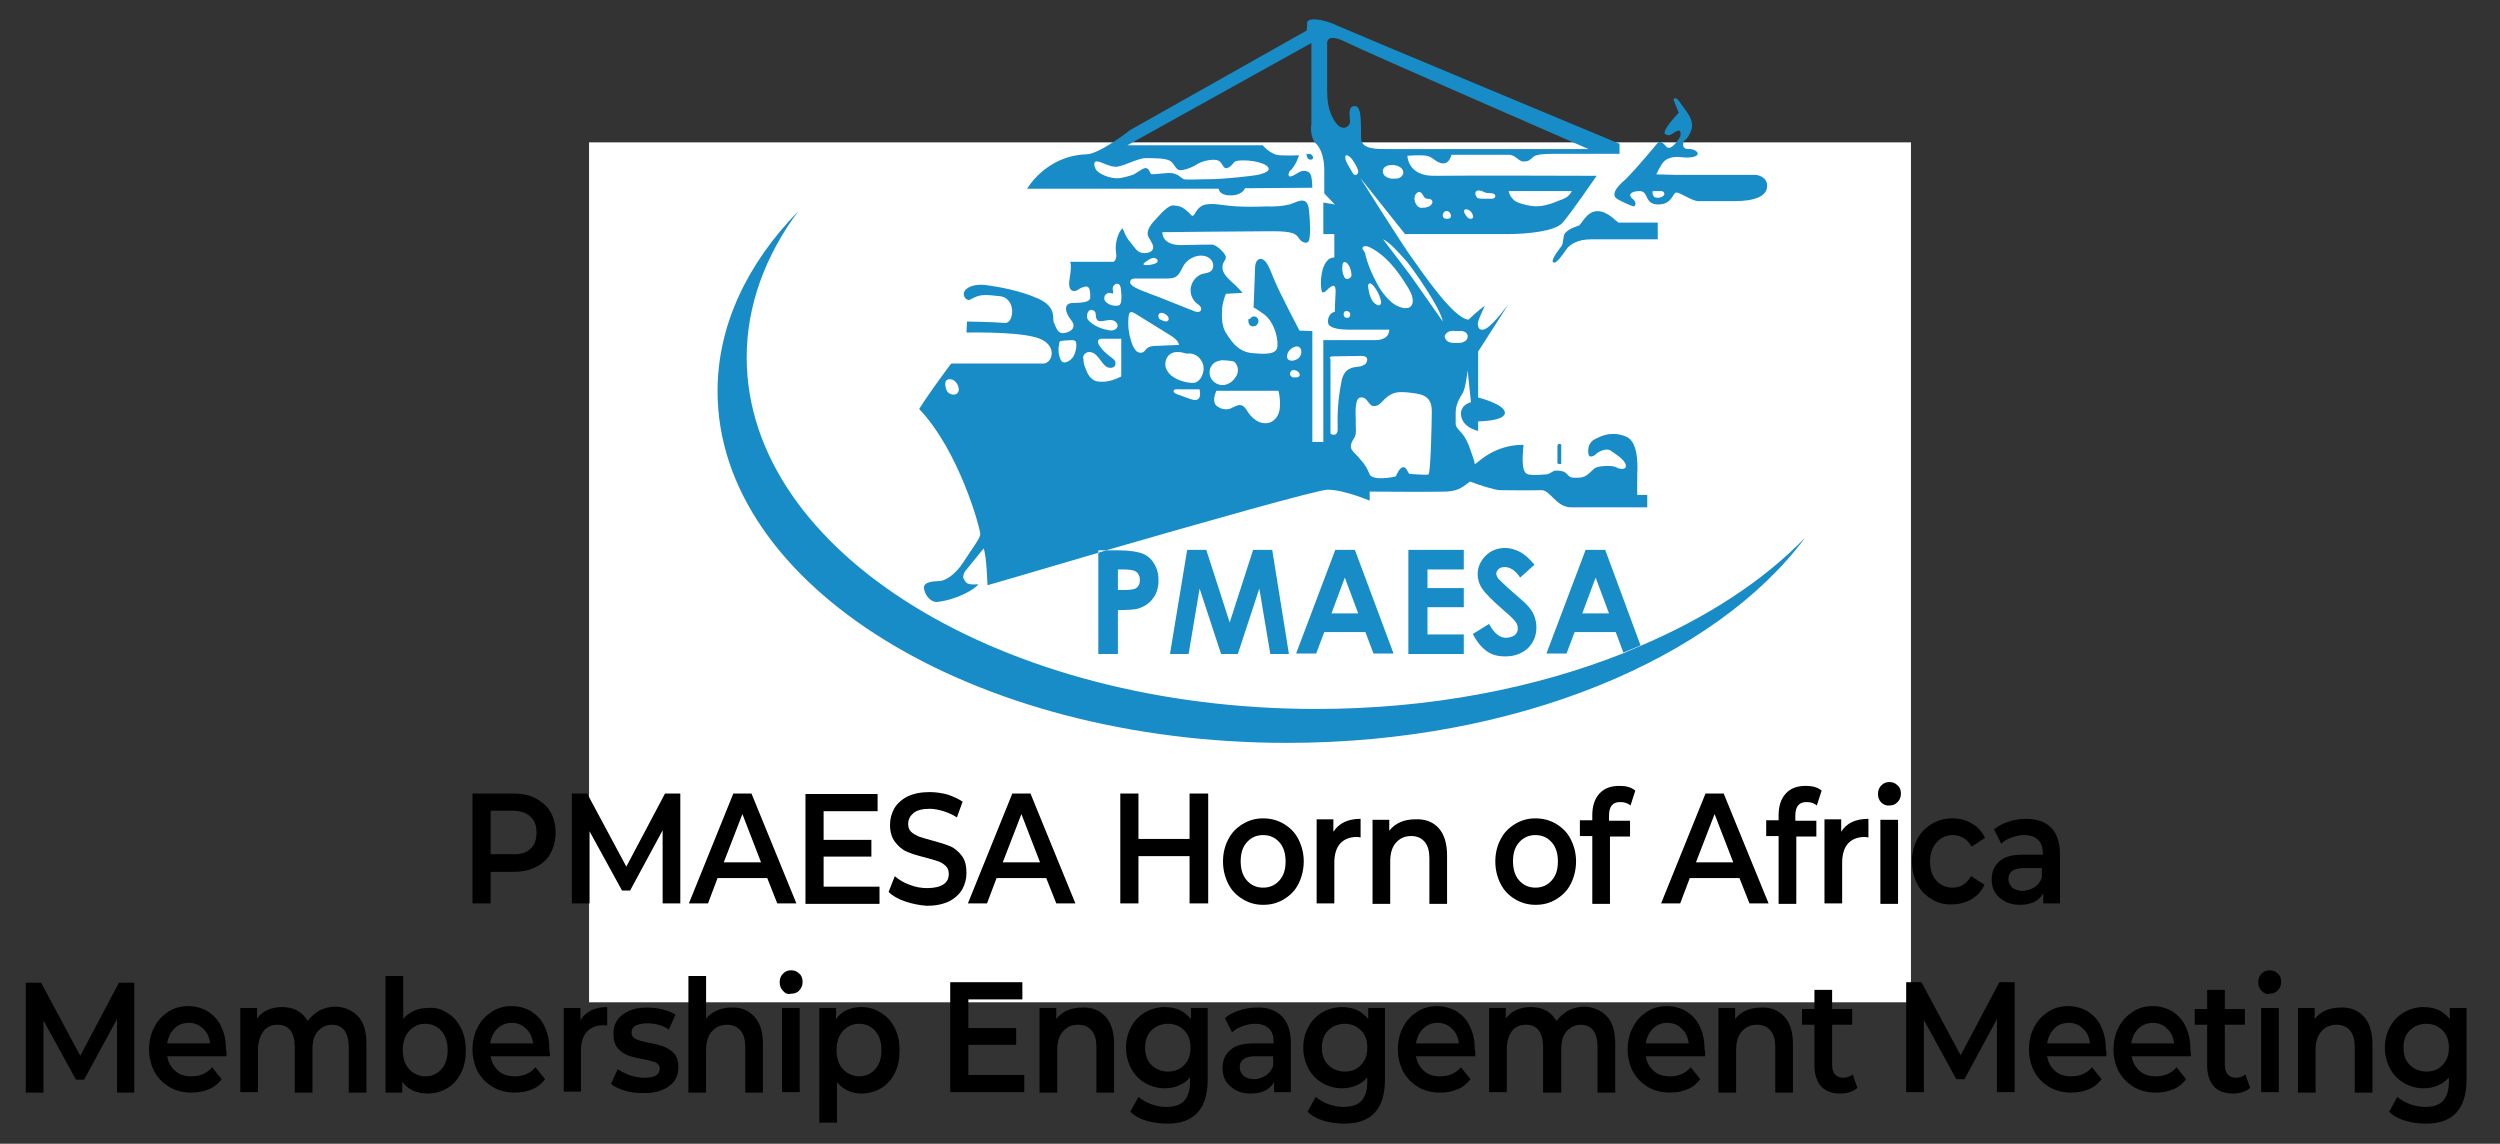 <?xml version="1.0" encoding="utf-8"?>
<!-- Generator: Adobe Illustrator 26.0.0, SVG Export Plug-In . SVG Version: 6.00 Build 0)  -->
<svg version="1.1" id="Layer_1" xmlns="http://www.w3.org/2000/svg" xmlns:xlink="http://www.w3.org/1999/xlink" x="0px" y="0px"
	 viewBox="0 0 523.3 239.4" style="enable-background:new 0 0 523.3 239.4;" xml:space="preserve">
<rect x="0" y="0" width="523.3" height="239.4" fill="#333333" stroke="none"/>
<style type="text/css">
	.st0{fill:#FFFFFF;}
	.st1{fill:#188CC7;}
</style>
<rect x="123.3" y="29.8" class="st0" width="276.7" height="180"/>
<g>
	<g>
		<g>
			<path d="M112.1,167.1c1.3,0.7,2.4,1.6,3.1,2.8c0.7,1.2,1.1,2.7,1.1,4.4c0,1.7-0.4,3.1-1.1,4.4c-0.7,1.2-1.7,2.2-3.1,2.8
				c-1.3,0.7-2.9,1-4.7,1h-4.7v6.6h-3.8v-23h8.5C109.2,166.1,110.8,166.4,112.1,167.1z M111,177.7c0.9-0.8,1.3-1.9,1.3-3.4
				c0-1.5-0.4-2.6-1.3-3.4c-0.9-0.8-2.1-1.2-3.8-1.2h-4.5v9.1h4.5C108.9,178.9,110.2,178.5,111,177.7z"/>
			<path d="M138.7,189.1l0-15.3l-6.8,12.6h-1.7l-6.8-12.4v15.1h-3.7v-23h3.2l8.2,15.3l8.1-15.3h3.2l0,23H138.7z"/>
			<path d="M160.6,183.8h-10.4l-2,5.3h-4l9.3-23h3.8l9.4,23h-4L160.6,183.8z M159.3,180.5l-3.9-10.1l-3.9,10.1H159.3z"/>
			<path d="M184.1,185.6v3.6h-15.5v-23h15.1v3.6h-11.3v6h10v3.5h-10v6.3H184.1z"/>
			<path d="M189.5,188.7c-1.5-0.5-2.7-1.2-3.5-2l1.3-3.3c0.8,0.7,1.9,1.4,3.1,1.8c1.2,0.5,2.5,0.7,3.7,0.7c1.5,0,2.7-0.3,3.4-0.8
				c0.8-0.5,1.1-1.3,1.1-2.2c0-0.7-0.2-1.2-0.6-1.6c-0.4-0.4-1-0.8-1.6-1s-1.5-0.5-2.7-0.8c-1.6-0.4-2.9-0.8-3.8-1.2
				c-1-0.4-1.8-1.1-2.5-2c-0.7-0.9-1.1-2.1-1.1-3.6c0-1.3,0.3-2.4,0.9-3.5c0.6-1,1.6-1.9,2.8-2.5c1.3-0.6,2.8-0.9,4.6-0.9
				c1.3,0,2.5,0.2,3.7,0.5c1.2,0.4,2.3,0.9,3.2,1.5l-1.2,3.3c-0.9-0.6-1.9-1-2.8-1.3c-1-0.3-1.9-0.5-2.9-0.5c-1.5,0-2.7,0.3-3.4,0.9
				c-0.7,0.6-1.1,1.3-1.1,2.3c0,0.7,0.2,1.2,0.6,1.6c0.4,0.4,1,0.7,1.6,1c0.7,0.2,1.5,0.5,2.7,0.8c1.5,0.4,2.8,0.8,3.8,1.2
				c1,0.4,1.8,1.1,2.5,2c0.7,0.9,1,2.1,1,3.6c0,1.3-0.3,2.4-0.9,3.5c-0.6,1-1.6,1.9-2.8,2.5c-1.3,0.6-2.8,0.9-4.6,0.9
				C192.5,189.5,191,189.2,189.5,188.7z"/>
			<path d="M219,183.8h-10.4l-2,5.3h-4l9.3-23h3.8l9.4,23h-4L219,183.8z M217.7,180.5l-3.9-10.1l-3.9,10.1H217.7z"/>
			<path d="M252.9,166.1v23H249v-9.9h-10.7v9.9h-3.8v-23h3.8v9.5H249v-9.5H252.9z"/>
			<path d="M260.1,188.2c-1.3-0.8-2.3-1.8-3-3.2c-0.7-1.4-1.1-2.9-1.1-4.7c0-1.7,0.4-3.3,1.1-4.6c0.7-1.4,1.7-2.4,3-3.2
				c1.3-0.8,2.7-1.2,4.3-1.2c1.6,0,3.1,0.4,4.4,1.2c1.3,0.8,2.3,1.8,3,3.2c0.7,1.4,1.1,2.9,1.1,4.6c0,1.7-0.4,3.3-1.1,4.7
				c-0.7,1.4-1.7,2.4-3,3.2c-1.3,0.8-2.7,1.2-4.4,1.2C262.8,189.4,261.4,189,260.1,188.2z M267.8,184.3c0.9-1,1.3-2.3,1.3-4
				c0-1.6-0.4-3-1.3-4c-0.9-1-2-1.5-3.4-1.5c-1.4,0-2.5,0.5-3.4,1.5c-0.9,1-1.3,2.3-1.3,4c0,1.6,0.4,3,1.3,4c0.9,1,2,1.5,3.4,1.5
				C265.8,185.8,266.9,185.3,267.8,184.3z"/>
			<path d="M284.8,171.4v3.9c-0.3-0.1-0.6-0.1-0.9-0.1c-1.4,0-2.6,0.5-3.4,1.4s-1.2,2.3-1.2,4v8.5h-3.7v-17.6h3.5v2.6
				C280.3,172.3,282.1,171.4,284.8,171.4z"/>
			<path d="M301.1,173.3c1.2,1.3,1.8,3.2,1.8,5.8v10.1h-3.7v-9.5c0-1.5-0.3-2.7-1-3.5c-0.7-0.8-1.6-1.2-2.8-1.2
				c-1.4,0-2.4,0.5-3.2,1.4c-0.8,0.9-1.2,2.2-1.2,3.9v8.9h-3.7v-17.6h3.5v2.3c0.6-0.8,1.4-1.4,2.3-1.8c0.9-0.4,2-0.6,3.1-0.6
				C298.3,171.4,299.9,172,301.1,173.3z"/>
			<path d="M317.1,188.2c-1.3-0.8-2.3-1.8-3-3.2c-0.7-1.4-1.1-2.9-1.1-4.7c0-1.7,0.4-3.3,1.1-4.6c0.7-1.4,1.7-2.4,3-3.2
				c1.3-0.8,2.7-1.2,4.3-1.2c1.6,0,3.1,0.4,4.4,1.2c1.3,0.8,2.3,1.8,3,3.2c0.7,1.4,1.1,2.9,1.1,4.6c0,1.7-0.4,3.3-1.1,4.7
				c-0.7,1.4-1.7,2.4-3,3.2c-1.3,0.8-2.7,1.2-4.4,1.2C319.9,189.4,318.4,189,317.1,188.2z M324.8,184.3c0.9-1,1.3-2.3,1.3-4
				c0-1.6-0.4-3-1.3-4c-0.9-1-2-1.5-3.4-1.5c-1.4,0-2.5,0.5-3.4,1.5c-0.9,1-1.3,2.3-1.3,4c0,1.6,0.4,3,1.3,4c0.9,1,2,1.5,3.4,1.5
				C322.8,185.8,323.9,185.3,324.8,184.3z"/>
			<path d="M336.8,170.7v1.1h4.4v3.3h-4.2v14.1h-3.7V175h-2.6v-3.3h2.6v-1.1c0-1.9,0.5-3.4,1.5-4.5s2.4-1.6,4.2-1.6
				c1.4,0,2.5,0.3,3.3,1l-1,3.1c-0.6-0.5-1.3-0.7-2-0.7C337.6,167.8,336.8,168.8,336.8,170.7z"/>
			<path d="M364.1,183.8h-10.4l-2,5.3h-4l9.3-23h3.8l9.4,23h-4L364.1,183.8z M362.8,180.5l-3.9-10.1l-3.9,10.1H362.8z"/>
			<path d="M375.8,170.7v1.1h4.4v3.3H376v14.1h-3.7V175h-2.6v-3.3h2.6v-1.1c0-1.9,0.5-3.4,1.5-4.5c1-1.1,2.4-1.6,4.2-1.6
				c1.4,0,2.5,0.3,3.3,1l-1,3.1c-0.6-0.5-1.3-0.7-2-0.7C376.6,167.8,375.8,168.8,375.8,170.7z"/>
			<path d="M391.1,171.4v3.9c-0.3-0.1-0.6-0.1-0.9-0.1c-1.4,0-2.6,0.5-3.4,1.4s-1.2,2.3-1.2,4v8.5h-3.7v-17.6h3.5v2.6
				C386.5,172.3,388.4,171.4,391.1,171.4z"/>
			<path d="M393.8,168c-0.5-0.5-0.7-1.1-0.7-1.8s0.2-1.3,0.7-1.8c0.5-0.5,1-0.7,1.7-0.7c0.7,0,1.2,0.2,1.7,0.7
				c0.5,0.4,0.7,1,0.7,1.7c0,0.7-0.2,1.3-0.7,1.8s-1,0.7-1.7,0.7C394.8,168.7,394.3,168.4,393.8,168z M393.6,171.6h3.7v17.6h-3.7
				V171.6z"/>
			<path d="M404.3,188.2c-1.3-0.8-2.3-1.8-3-3.2c-0.7-1.4-1.1-2.9-1.1-4.7c0-1.7,0.4-3.3,1.1-4.6c0.7-1.4,1.7-2.4,3-3.2
				c1.3-0.8,2.8-1.2,4.4-1.2c1.6,0,2.9,0.4,4.1,1.1s2.1,1.7,2.7,3l-2.8,1.8c-0.5-0.8-1-1.4-1.7-1.8c-0.7-0.4-1.4-0.6-2.2-0.6
				c-1.4,0-2.5,0.5-3.4,1.5c-0.9,1-1.4,2.3-1.4,4c0,1.7,0.4,3,1.3,4c0.9,1,2,1.5,3.4,1.5c0.8,0,1.6-0.2,2.2-0.6
				c0.7-0.4,1.2-1,1.7-1.8l2.8,1.8c-0.6,1.3-1.5,2.3-2.7,3c-1.2,0.7-2.5,1.1-4.1,1.1C407.1,189.4,405.6,189,404.3,188.2z"/>
			<path d="M429.3,173.2c1.2,1.2,1.9,3.1,1.9,5.6v10.3h-3.5V187c-0.5,0.8-1.1,1.4-1.9,1.8c-0.8,0.4-1.9,0.6-3,0.6s-2.2-0.2-3.1-0.7
				s-1.6-1.1-2.1-1.9c-0.5-0.8-0.7-1.7-0.7-2.7c0-1.6,0.5-2.8,1.6-3.8c1.1-1,2.7-1.4,5-1.4h4.1v-0.3c0-1.2-0.3-2.2-1-2.8
				c-0.7-0.7-1.6-1-2.9-1c-0.9,0-1.8,0.2-2.6,0.5c-0.9,0.3-1.6,0.7-2.2,1.3l-1.5-3c0.8-0.7,1.8-1.2,3-1.6c1.2-0.4,2.4-0.6,3.7-0.6
				C426.3,171.4,428.1,172,429.3,173.2z M425.9,185.7c0.7-0.5,1.2-1.1,1.5-2v-2h-3.8c-2.1,0-3.2,0.8-3.2,2.3c0,0.7,0.3,1.3,0.8,1.8
				c0.5,0.4,1.3,0.7,2.2,0.7C424.4,186.4,425.2,186.1,425.9,185.7z"/>
			<path d="M24.5,228.6l0-15.3L17.6,226h-1.7l-6.8-12.4v15.1H5.4v-23h3.2l8.2,15.3l8.1-15.3h3.2l0,23H24.5z"/>
			<path d="M47.4,221.1H35c0.2,1.3,0.8,2.3,1.7,3.1c0.9,0.8,2.1,1.1,3.4,1.1c1.7,0,3.2-0.6,4.3-1.9l2,2.5c-0.7,0.9-1.6,1.7-2.7,2.1
				c-1.1,0.5-2.3,0.7-3.7,0.7c-1.7,0-3.3-0.4-4.6-1.2c-1.3-0.8-2.3-1.8-3.1-3.2c-0.7-1.4-1.1-2.9-1.1-4.7c0-1.7,0.4-3.3,1.1-4.6
				c0.7-1.4,1.7-2.4,2.9-3.2c1.2-0.8,2.6-1.2,4.2-1.2c1.5,0,2.9,0.4,4.1,1.1c1.2,0.8,2.2,1.8,2.8,3.2c0.7,1.4,1,3,1,4.8
				C47.5,220.2,47.4,220.6,47.4,221.1z M36.5,215.3c-0.8,0.8-1.3,1.8-1.5,3.1h9c-0.2-1.3-0.6-2.3-1.5-3.1c-0.8-0.8-1.8-1.2-3-1.2
				C38.3,214.1,37.3,214.5,36.5,215.3z"/>
			<path d="M75,212.8c1.2,1.3,1.7,3.2,1.7,5.8v10.1H73v-9.5c0-1.5-0.3-2.7-0.9-3.5c-0.6-0.8-1.5-1.2-2.6-1.2c-1.2,0-2.2,0.5-3,1.4
				c-0.8,0.9-1.1,2.2-1.1,3.9v8.9h-3.7v-9.5c0-1.5-0.3-2.7-0.9-3.5c-0.6-0.8-1.5-1.2-2.6-1.2c-1.3,0-2.3,0.4-3,1.3S54,218,54,219.7
				v8.9h-3.7V211h3.5v2.2c0.6-0.8,1.3-1.4,2.2-1.8c0.9-0.4,1.9-0.6,3-0.6c1.2,0,2.2,0.2,3.2,0.7c0.9,0.5,1.6,1.2,2.2,2.2
				c0.7-0.9,1.5-1.6,2.5-2.2c1-0.5,2.2-0.8,3.4-0.8C72.2,210.8,73.8,211.5,75,212.8z"/>
			<path d="M93.6,212c1.2,0.7,2.2,1.8,2.9,3.2c0.7,1.4,1,2.9,1,4.7c0,1.8-0.3,3.3-1,4.7c-0.7,1.4-1.6,2.4-2.9,3.2
				c-1.2,0.7-2.6,1.1-4.1,1.1c-1.1,0-2.1-0.2-3-0.6c-0.9-0.4-1.7-1-2.3-1.9v2.3h-3.5v-24.4h3.7v9c0.6-0.8,1.4-1.3,2.2-1.7
				c0.9-0.4,1.8-0.6,2.8-0.6C91,210.8,92.4,211.2,93.6,212z M92.4,223.8c0.9-1,1.3-2.3,1.3-4c0-1.6-0.4-3-1.3-4
				c-0.9-1-2-1.5-3.4-1.5c-0.9,0-1.7,0.2-2.4,0.7c-0.7,0.4-1.3,1.1-1.7,1.9c-0.4,0.8-0.6,1.8-0.6,2.9c0,1.1,0.2,2.1,0.6,2.9
				c0.4,0.8,1,1.5,1.7,1.9c0.7,0.4,1.5,0.7,2.4,0.7C90.4,225.3,91.5,224.8,92.4,223.8z"/>
			<path d="M115.1,221.1h-12.4c0.2,1.3,0.8,2.3,1.7,3.1c0.9,0.8,2.1,1.1,3.4,1.1c1.7,0,3.2-0.6,4.3-1.9l2,2.5
				c-0.7,0.9-1.6,1.7-2.7,2.1c-1.1,0.5-2.3,0.7-3.7,0.7c-1.7,0-3.3-0.4-4.6-1.2c-1.3-0.8-2.3-1.8-3.1-3.2c-0.7-1.4-1.1-2.9-1.1-4.7
				c0-1.7,0.4-3.3,1.1-4.6c0.7-1.4,1.7-2.4,2.9-3.2c1.2-0.8,2.6-1.2,4.2-1.2c1.5,0,2.9,0.4,4.1,1.1c1.2,0.8,2.2,1.8,2.8,3.2
				c0.7,1.4,1,3,1,4.8C115.1,220.2,115.1,220.6,115.1,221.1z M104.1,215.3c-0.8,0.8-1.3,1.8-1.5,3.1h9c-0.2-1.3-0.6-2.3-1.5-3.1
				c-0.8-0.8-1.8-1.2-3-1.2C106,214.1,105,214.5,104.1,215.3z"/>
			<path d="M127.1,210.8v3.9c-0.3-0.1-0.6-0.1-0.9-0.1c-1.4,0-2.6,0.5-3.4,1.4s-1.2,2.3-1.2,4v8.5H118V211h3.5v2.6
				C122.5,211.8,124.4,210.8,127.1,210.8z"/>
			<path d="M130.8,228.3c-1.2-0.4-2.2-0.8-2.9-1.4l1.4-3.1c0.7,0.5,1.6,0.9,2.6,1.3c1,0.3,2,0.5,2.9,0.5c2.2,0,3.3-0.6,3.3-1.9
				c0-0.6-0.3-1-0.8-1.3c-0.6-0.2-1.5-0.5-2.7-0.7c-1.3-0.2-2.4-0.5-3.2-0.8c-0.8-0.3-1.5-0.8-2.1-1.5c-0.6-0.7-0.9-1.7-0.9-3
				c0-1.7,0.6-3,1.9-4c1.3-1,2.9-1.5,5.1-1.5c1.1,0,2.2,0.1,3.3,0.4c1.1,0.3,2,0.6,2.7,1.1l-1.4,3.1c-1.3-0.9-2.9-1.3-4.5-1.3
				c-1.1,0-1.9,0.2-2.5,0.5c-0.6,0.4-0.8,0.8-0.8,1.4c0,0.7,0.3,1.1,0.9,1.4c0.6,0.3,1.5,0.5,2.8,0.8c1.3,0.2,2.3,0.5,3.1,0.8
				c0.8,0.3,1.5,0.8,2.1,1.4c0.6,0.7,0.9,1.6,0.9,2.9c0,1.6-0.6,3-1.9,3.9c-1.3,1-3,1.5-5.2,1.5C133.3,228.8,132,228.7,130.8,228.3z
				"/>
			<path d="M157.9,212.8c1.2,1.3,1.8,3.2,1.8,5.8v10.1H156v-9.5c0-1.5-0.3-2.7-1-3.5c-0.7-0.8-1.6-1.2-2.8-1.2
				c-1.4,0-2.4,0.5-3.2,1.4c-0.8,0.9-1.2,2.2-1.2,3.9v8.9h-3.7v-24.4h3.7v8.9c0.6-0.7,1.4-1.3,2.3-1.7c0.9-0.4,1.9-0.6,3-0.6
				C155.1,210.8,156.7,211.5,157.9,212.8z"/>
			<path d="M163.9,207.4c-0.5-0.5-0.7-1.1-0.7-1.8s0.2-1.3,0.7-1.8c0.5-0.5,1-0.7,1.7-0.7c0.7,0,1.2,0.2,1.7,0.7
				c0.5,0.4,0.7,1,0.7,1.7c0,0.7-0.2,1.3-0.7,1.8c-0.4,0.5-1,0.7-1.7,0.7C164.9,208.2,164.3,207.9,163.9,207.4z M163.7,211h3.7v17.6
				h-3.7V211z"/>
			<path d="M184.4,212c1.2,0.7,2.2,1.8,2.9,3.2c0.7,1.4,1,2.9,1,4.7c0,1.8-0.3,3.3-1,4.7c-0.7,1.4-1.6,2.4-2.9,3.2
				c-1.2,0.7-2.6,1.1-4.1,1.1c-2.1,0-3.8-0.8-5.1-2.4v8.5h-3.7V211h3.5v2.3c0.6-0.8,1.4-1.5,2.3-1.9c0.9-0.4,1.9-0.6,3-0.6
				C181.8,210.8,183.2,211.2,184.4,212z M183.2,223.8c0.9-1,1.3-2.3,1.3-4c0-1.6-0.4-3-1.3-4c-0.9-1-2-1.5-3.4-1.5
				c-0.9,0-1.7,0.2-2.4,0.7c-0.7,0.4-1.3,1.1-1.7,1.9c-0.4,0.8-0.6,1.8-0.6,2.9c0,1.1,0.2,2.1,0.6,2.9c0.4,0.8,1,1.5,1.7,1.9
				c0.7,0.4,1.5,0.7,2.4,0.7C181.2,225.3,182.3,224.8,183.2,223.8z"/>
			<path d="M214.4,225v3.6h-15.5v-23H214v3.6h-11.3v6h10v3.5h-10v6.3H214.4z"/>
			<path d="M231.4,212.8c1.2,1.3,1.8,3.2,1.8,5.8v10.1h-3.7v-9.5c0-1.5-0.3-2.7-1-3.5c-0.7-0.8-1.6-1.2-2.8-1.2
				c-1.4,0-2.4,0.5-3.2,1.4c-0.8,0.9-1.2,2.2-1.2,3.9v8.9h-3.7V211h3.5v2.3c0.6-0.8,1.4-1.4,2.3-1.8c0.9-0.4,2-0.6,3.1-0.6
				C228.6,210.8,230.2,211.5,231.4,212.8z"/>
			<path d="M252.8,211v14.9c0,6.2-2.8,9.3-8.5,9.3c-1.5,0-3-0.2-4.3-0.6c-1.4-0.4-2.5-1-3.4-1.9l1.7-3.1c0.7,0.6,1.6,1.1,2.6,1.5
				c1.1,0.4,2.1,0.6,3.2,0.6c1.7,0,3-0.4,3.8-1.3c0.8-0.9,1.2-2.2,1.2-4v-0.9c-0.6,0.8-1.4,1.3-2.3,1.7c-0.9,0.4-1.9,0.6-3,0.6
				c-1.5,0-2.9-0.4-4.1-1.1c-1.2-0.7-2.2-1.7-2.9-3s-1.1-2.8-1.1-4.4c0-1.7,0.4-3.1,1.1-4.4c0.7-1.3,1.7-2.3,2.9-3
				c1.2-0.7,2.6-1.1,4.1-1.1c1.1,0,2.2,0.2,3.1,0.6c0.9,0.4,1.7,1.1,2.4,1.9V211H252.8z M247.9,222.9c0.9-0.9,1.3-2.1,1.3-3.6
				c0-1.5-0.4-2.7-1.3-3.6c-0.9-0.9-2-1.4-3.4-1.4c-1.4,0-2.6,0.5-3.5,1.4c-0.9,0.9-1.3,2.1-1.3,3.6c0,1.5,0.4,2.7,1.3,3.6
				c0.9,0.9,2.1,1.4,3.5,1.4C245.8,224.3,247,223.9,247.9,222.9z"/>
			<path d="M268.3,212.7c1.2,1.2,1.9,3.1,1.9,5.6v10.3h-3.5v-2.1c-0.5,0.8-1.1,1.4-1.9,1.8c-0.8,0.4-1.9,0.6-3,0.6
				c-1.2,0-2.2-0.2-3.1-0.7s-1.6-1.1-2.1-1.9c-0.5-0.8-0.7-1.7-0.7-2.7c0-1.6,0.5-2.8,1.6-3.8c1.1-1,2.7-1.4,5-1.4h4.1v-0.3
				c0-1.2-0.3-2.2-1-2.8c-0.7-0.7-1.6-1-2.9-1c-0.9,0-1.8,0.2-2.6,0.5c-0.9,0.3-1.6,0.7-2.2,1.3l-1.5-3c0.8-0.7,1.8-1.2,3-1.6
				c1.2-0.4,2.4-0.6,3.7-0.6C265.3,210.8,267.1,211.5,268.3,212.7z M265,225.1c0.7-0.5,1.2-1.1,1.5-2v-2h-3.8
				c-2.1,0-3.2,0.8-3.2,2.3c0,0.7,0.3,1.3,0.8,1.8c0.5,0.4,1.3,0.7,2.2,0.7C263.4,225.9,264.2,225.6,265,225.1z"/>
			<path d="M289.9,211v14.9c0,6.2-2.8,9.3-8.5,9.3c-1.5,0-3-0.2-4.3-0.6c-1.4-0.4-2.5-1-3.4-1.9l1.7-3.1c0.7,0.6,1.6,1.1,2.6,1.5
				c1.1,0.4,2.1,0.6,3.2,0.6c1.7,0,3-0.4,3.8-1.3c0.8-0.9,1.2-2.2,1.2-4v-0.9c-0.6,0.8-1.4,1.3-2.3,1.7c-0.9,0.4-1.9,0.6-3,0.6
				c-1.5,0-2.9-0.4-4.1-1.1c-1.2-0.7-2.2-1.7-2.9-3c-0.7-1.3-1.1-2.8-1.1-4.4c0-1.7,0.4-3.1,1.1-4.4c0.7-1.3,1.7-2.3,2.9-3
				c1.2-0.7,2.6-1.1,4.1-1.1c1.1,0,2.2,0.2,3.1,0.6c0.9,0.4,1.7,1.1,2.4,1.9V211H289.9z M284.9,222.9c0.9-0.9,1.3-2.1,1.3-3.6
				c0-1.5-0.4-2.7-1.3-3.6c-0.9-0.9-2-1.4-3.4-1.4c-1.4,0-2.6,0.5-3.5,1.4c-0.9,0.9-1.3,2.1-1.3,3.6c0,1.5,0.4,2.7,1.3,3.6
				c0.9,0.9,2.1,1.4,3.5,1.4C282.8,224.3,284,223.9,284.9,222.9z"/>
			<path d="M308.8,221.1h-12.4c0.2,1.3,0.8,2.3,1.7,3.1c0.9,0.8,2.1,1.1,3.4,1.1c1.7,0,3.2-0.6,4.3-1.9l2,2.5
				c-0.7,0.9-1.6,1.7-2.7,2.1c-1.1,0.5-2.3,0.7-3.7,0.7c-1.7,0-3.3-0.4-4.6-1.2c-1.3-0.8-2.3-1.8-3.1-3.2c-0.7-1.4-1.1-2.9-1.1-4.7
				c0-1.7,0.4-3.3,1.1-4.6c0.7-1.4,1.7-2.4,2.9-3.2c1.2-0.8,2.6-1.2,4.2-1.2c1.5,0,2.9,0.4,4.1,1.1c1.2,0.8,2.2,1.8,2.8,3.2
				c0.7,1.4,1,3,1,4.8C308.9,220.2,308.8,220.6,308.8,221.1z M297.9,215.3c-0.8,0.8-1.3,1.8-1.5,3.1h9c-0.2-1.3-0.6-2.3-1.5-3.1
				c-0.8-0.8-1.8-1.2-3-1.2C299.7,214.1,298.7,214.5,297.9,215.3z"/>
			<path d="M336.4,212.8c1.2,1.3,1.7,3.2,1.7,5.8v10.1h-3.7v-9.5c0-1.5-0.3-2.7-0.9-3.5c-0.6-0.8-1.5-1.2-2.6-1.2
				c-1.2,0-2.2,0.5-3,1.4c-0.8,0.9-1.1,2.2-1.1,3.9v8.9H323v-9.5c0-1.5-0.3-2.7-0.9-3.5c-0.6-0.8-1.5-1.2-2.6-1.2
				c-1.3,0-2.3,0.4-3,1.3s-1.1,2.2-1.1,3.9v8.9h-3.7V211h3.5v2.2c0.6-0.8,1.3-1.4,2.2-1.8c0.9-0.4,1.9-0.6,3-0.6
				c1.2,0,2.2,0.2,3.2,0.7c0.9,0.5,1.6,1.2,2.2,2.2c0.7-0.9,1.5-1.6,2.5-2.2c1-0.5,2.2-0.8,3.4-0.8
				C333.6,210.8,335.2,211.5,336.4,212.8z"/>
			<path d="M356.9,221.1h-12.4c0.2,1.3,0.8,2.3,1.7,3.1c0.9,0.8,2.1,1.1,3.4,1.1c1.7,0,3.2-0.6,4.3-1.9l2,2.5
				c-0.7,0.9-1.6,1.7-2.7,2.1c-1.1,0.5-2.3,0.7-3.7,0.7c-1.7,0-3.3-0.4-4.6-1.2c-1.3-0.8-2.3-1.8-3.1-3.2c-0.7-1.4-1.1-2.9-1.1-4.7
				c0-1.7,0.4-3.3,1.1-4.6c0.7-1.4,1.7-2.4,2.9-3.2c1.2-0.8,2.6-1.2,4.2-1.2c1.5,0,2.9,0.4,4.1,1.1c1.2,0.8,2.2,1.8,2.8,3.2
				c0.7,1.4,1,3,1,4.8C357,220.2,356.9,220.6,356.9,221.1z M346,215.3c-0.8,0.8-1.3,1.8-1.5,3.1h9c-0.2-1.3-0.6-2.3-1.5-3.1
				c-0.8-0.8-1.8-1.2-3-1.2C347.8,214.1,346.8,214.5,346,215.3z"/>
			<path d="M373.5,212.8c1.2,1.3,1.8,3.2,1.8,5.8v10.1h-3.7v-9.5c0-1.5-0.3-2.7-1-3.5c-0.7-0.8-1.6-1.2-2.8-1.2
				c-1.4,0-2.4,0.5-3.2,1.4c-0.8,0.9-1.2,2.2-1.2,3.9v8.9h-3.7V211h3.5v2.3c0.6-0.8,1.4-1.4,2.3-1.8c0.9-0.4,2-0.6,3.1-0.6
				C370.7,210.8,372.3,211.5,373.5,212.8z"/>
			<path d="M388.8,227.7c-0.4,0.4-1,0.7-1.6,0.9c-0.6,0.2-1.3,0.3-2,0.3c-1.7,0-3.1-0.5-4-1.5c-0.9-1-1.4-2.5-1.4-4.4v-8.5h-2.6
				v-3.3h2.6v-4h3.7v4h4.2v3.3h-4.2v8.4c0,0.9,0.2,1.5,0.6,2c0.4,0.4,0.9,0.7,1.6,0.7c0.8,0,1.5-0.2,2.1-0.7L388.8,227.7z"/>
			<path d="M418,228.6l0-15.3l-6.8,12.6h-1.7l-6.8-12.4v15.1h-3.7v-23h3.2l8.2,15.3l8.1-15.3h3.2l0,23H418z"/>
			<path d="M440.9,221.1h-12.4c0.2,1.3,0.8,2.3,1.7,3.1c0.9,0.8,2.1,1.1,3.4,1.1c1.7,0,3.2-0.6,4.3-1.9l2,2.5
				c-0.7,0.9-1.6,1.7-2.7,2.1c-1.1,0.5-2.3,0.7-3.7,0.7c-1.7,0-3.3-0.4-4.6-1.2c-1.3-0.8-2.3-1.8-3.1-3.2c-0.7-1.4-1.1-2.9-1.1-4.7
				c0-1.7,0.4-3.3,1.1-4.6c0.7-1.4,1.7-2.4,2.9-3.2c1.2-0.8,2.6-1.2,4.2-1.2c1.5,0,2.9,0.4,4.1,1.1c1.2,0.8,2.2,1.8,2.8,3.2
				c0.7,1.4,1,3,1,4.8C441,220.2,440.9,220.6,440.9,221.1z M430,215.3c-0.8,0.8-1.3,1.8-1.5,3.1h9c-0.2-1.3-0.6-2.3-1.5-3.1
				c-0.8-0.8-1.8-1.2-3-1.2C431.8,214.1,430.8,214.5,430,215.3z"/>
			<path d="M458.6,221.1h-12.4c0.2,1.3,0.8,2.3,1.7,3.1c0.9,0.8,2.1,1.1,3.4,1.1c1.7,0,3.2-0.6,4.3-1.9l2,2.5
				c-0.7,0.9-1.6,1.7-2.7,2.1c-1.1,0.5-2.3,0.7-3.7,0.7c-1.7,0-3.3-0.4-4.6-1.2c-1.3-0.8-2.3-1.8-3.1-3.2c-0.7-1.4-1.1-2.9-1.1-4.7
				c0-1.7,0.4-3.3,1.1-4.6c0.7-1.4,1.7-2.4,2.9-3.2c1.2-0.8,2.6-1.2,4.2-1.2c1.5,0,2.9,0.4,4.1,1.1c1.2,0.8,2.2,1.8,2.8,3.2
				c0.7,1.4,1,3,1,4.8C458.6,220.2,458.6,220.6,458.6,221.1z M447.6,215.3c-0.8,0.8-1.3,1.8-1.5,3.1h9c-0.2-1.3-0.6-2.3-1.5-3.1
				c-0.8-0.8-1.8-1.2-3-1.2C449.5,214.1,448.5,214.5,447.6,215.3z"/>
			<path d="M471,227.7c-0.4,0.4-1,0.7-1.6,0.9c-0.6,0.2-1.3,0.3-2,0.3c-1.7,0-3.1-0.5-4-1.5c-0.9-1-1.4-2.5-1.4-4.4v-8.5h-2.6v-3.3
				h2.6v-4h3.7v4h4.2v3.3h-4.2v8.4c0,0.9,0.2,1.5,0.6,2c0.4,0.4,0.9,0.7,1.6,0.7c0.8,0,1.5-0.2,2.1-0.7L471,227.7z"/>
			<path d="M473.4,207.4c-0.5-0.5-0.7-1.1-0.7-1.8s0.2-1.3,0.7-1.8c0.5-0.5,1-0.7,1.7-0.7c0.7,0,1.2,0.2,1.7,0.7
				c0.5,0.4,0.7,1,0.7,1.7c0,0.7-0.2,1.3-0.7,1.8s-1,0.7-1.7,0.7C474.5,208.2,473.9,207.9,473.4,207.4z M473.3,211h3.7v17.6h-3.7
				V211z"/>
			<path d="M494.8,212.8c1.2,1.3,1.8,3.2,1.8,5.8v10.1h-3.7v-9.5c0-1.5-0.3-2.7-1-3.5c-0.7-0.8-1.6-1.2-2.8-1.2
				c-1.4,0-2.4,0.5-3.2,1.4c-0.8,0.9-1.2,2.2-1.2,3.9v8.9h-3.7V211h3.5v2.3c0.6-0.8,1.4-1.4,2.3-1.8c0.9-0.4,2-0.6,3.1-0.6
				C492,210.8,493.6,211.5,494.8,212.8z"/>
			<path d="M516.3,211v14.9c0,6.2-2.8,9.3-8.5,9.3c-1.5,0-3-0.2-4.3-0.6c-1.4-0.4-2.5-1-3.4-1.9l1.7-3.1c0.7,0.6,1.6,1.1,2.6,1.5
				c1.1,0.4,2.1,0.6,3.2,0.6c1.7,0,3-0.4,3.8-1.3c0.8-0.9,1.2-2.2,1.2-4v-0.9c-0.6,0.8-1.4,1.3-2.3,1.7c-0.9,0.4-1.9,0.6-3,0.6
				c-1.5,0-2.9-0.4-4.1-1.1c-1.2-0.7-2.2-1.7-2.9-3c-0.7-1.3-1.1-2.8-1.1-4.4c0-1.7,0.4-3.1,1.1-4.4c0.7-1.3,1.7-2.3,2.9-3
				c1.2-0.7,2.6-1.1,4.1-1.1c1.1,0,2.2,0.2,3.1,0.6c0.9,0.4,1.7,1.1,2.4,1.9V211H516.3z M511.3,222.9c0.9-0.9,1.3-2.1,1.3-3.6
				c0-1.5-0.4-2.7-1.3-3.6c-0.9-0.9-2-1.4-3.4-1.4c-1.4,0-2.6,0.5-3.5,1.4c-0.9,0.9-1.3,2.1-1.3,3.6c0,1.5,0.4,2.7,1.3,3.6
				c0.9,0.9,2.1,1.4,3.5,1.4C509.3,224.3,510.4,223.9,511.3,222.9z"/>
		</g>
	</g>
	<g>
		<path class="st1" d="M201.7,117.6c-1.8,2.8-3.7,3.8-4.8,4c-1.1,0.1-3.7,0-3.5,1.6c0.3,1.6,1.5,2.9,2.8,2.8
			c4.2-0.5,7.9-2.7,8.6-3.7c-2.7,0.2-2.5-0.4-3-1c-0.5-0.6,0.2-1.7,0.2-1.7l3.9-4.8c0.6,1.5,0.8,7.7,0.8,7.7s10.4-3,23.2-6.8v-0.5
			h1.6c19.7-5.7,44.4-12.7,46.4-12.7c3.4,0,8.8,2.3,8.8,2.3v-1.9c0,0,13.2,0.1,16,0c2.8-0.1,3.7-1.2,5-2.1c2.1,0.8,5.3,1.8,6.3,1.8
			c1,0,6.7,0.1,8.6,0c1.9-0.1,3.1,3.6,6.3,3.6c3.2,0,15.9,0,15.9,0v-2.6h-2.1c0,0,0-3.3,0-4c0-0.7,0.6-7-2.3-8.2
			c-2.9-1.2-5-0.3-6.7,0.6c-1.7,1-1.3,3.3-1,3.5c0.3,0.1,0.8,0.1,1.3-0.4c0.5-0.5,2.1-1.4,3.1-0.8c1,0.7,2.9,1.8,3.2,3
			c0.3,1.2-1.5,0.9-2,0.5c-0.6-0.4-3.9-0.4-4.6,0.3c-1.9,1.8-2.1,1.9-4.1,1.9c-2,0-0.9-1.5-3.9-1.5c-0.8,0-1.2,0.8-2.1,0.8
			c-1,0-2.1,0.3-3.7,0c-1.7-0.3-1.1-4.6-1-6.2c-6.1,0-9.4,3.6-10.2,4.1c-0.1-0.8-0.2-1.1-1.3-4.1c-1.2-3-2.7-3.1-2.7-4.5
			c0-1.3,0-0.6,0-2.2c0-1.6,0.7-2.9,1.4-4c0.7-1,1.1-4.9,1.1-4.9l0.7,6.7c0,0-2,0.4-2.1,2.3c0,3,3.6,3.7,3.6,3.7v-2
			c0,0,5.6,0,5.6-1.8c0-1.8-5.6-3.2-5.6-3.2v-9.6l6.4-10c0,0-3.2,4.4-4.8,5.2c-1.6,0.8-1.8-0.8-1.6-1.5c0.2-0.7,1.4-3.3,1.4-3.3
			s-1.8,1.3-3.4,2.9c-3.1-0.1-9.9-10.2-11.7-12.7c-1.9-2.5-11-17-11-17l9.4,11.8c0,0,17.1,0,21.4,0c4.3,0,9.9-0.6,11.5-2.3
			c1.6-1.7,7.2-9.9,7.2-9.9s-28.2-0.1-33.9,0c-5.7,0.1-5.7-4.2-5.7-4.2s2.7-0.2,4,0c1.3,0.2,2.1,1.6,3.5,1.6c1.4,0,1.7-1.8,1.7-1.8
			s10.4,0,12,0c1.5,0,2,1.4,3.1,1.4c1.1,0,1.3-0.3,2.1-1c0.8-0.7,3.9-0.6,6-0.6c2.1,0,12,0,12,0v-2.1c0,0-55.9-23.3-59-24.7
			c-3.1-1.5-6.4-1.8-6.4-0.6c0,1.2-0.1,1.6-0.1,1.6l-36.9,20.8c0,0-6.5,5.1-9.2,5.1c-8.5,0.3-12.4,7.2-12.4,7.2h40.1
			c0,0,0,1.4,2.5,1.4c2.5,0,3-1.5,3-1.5s11.3-0.1,14.1-0.1c-0.1-2.9-0.4-3.3-1.4-3.5c-1-0.2-1.7,0.5-2.5,0.9
			c-0.8,0.4-1.4,0.4-0.9-0.8c1.4-1.2,2-3.4,2-3.4s-2,0.1-4,0c-2-0.1-3.6-2.1-3.6-2.1h-28.3l38.5-21.4V26c0,0-0.5,2.5,1,4.1
			c1.5,1.5,1.7,4.4,1.7,5.3c0,1,0,5.1,0,5.1l2.2,2.3l-2.4-0.4v6.6h2.3c0,0,0,3.4,0,4.9c-3.1,0-3.1,6.6-2.5,7.3
			c0.7,0.1,0.9-0.7,2-1.3c1.1-0.6,0.7,1.9,0.7,2.6c0,0.7-0.1,1.5-0.1,2.8c-1.2,0.1-1.7,1.8-1.3,2.6s2.4,1.1,4,1.1s8.7,0,8.7,0
			c0,1.7-1.6,2.2-2.9,2.2c-1.2,0-10.9,0-10.9,0v21.3h-2.3V69.3l-2.7-0.1c0,0-4.3-8.2-5.3-10.7c-1-2.5-1.6-4.1-2.7-4.3
			c-1.1-0.1-1.3,1.3-1.3,2c0,0.7-0.3,8.2-0.3,8.2s0.3,0,2.2,1.4c1.9,1.4,2.9,4.5,2.8,6.5c0,1.9-2.2,1.9-5.4,1.6
			c-3.2-0.3-4.7-3.2-5.5-4.4c-0.7-1.3-0.8-2.9-0.7-4.7c0.1-1.7,0.8-3.3,0.8-3.3l3.5-0.2c0,0-1-1.2-2.4-2.4c-1.3-1.2-1.9-2.1-1.8-3.1
			c0-0.9,0.6-1.2,0.7-1.9c0.1-0.7-2-2.8-3-2.7c-1,0-1.8,0-6.2,0.1c-4.3,0.1-4.1-2.7-4.1-2.7s18.5-0.2,23-0.2c4.5,0,5,0.6,5.6,1.5
			c0.6,0.9,1.8,1.3,2.1,0.4c0.3-0.9,0.3-3.4,0-6.3c-0.3-2.9-2-2-3.5-1.4c-1.5,0.6-4.6,0.7-5.2,0.6c-0.6,0-5.5,0.3-9.4-0.3
			c-3.9-0.6-4.8,0.2-5.6,1.5c-0.8,1.4-0.7,0.7-1.9-0.3c-1.2-1-1.8-1-2.8-1.1c-1-0.1-2.6,1.7-3.5,2.7c-0.9,0.9-2.4,2.6-1.7,3.9
			c0.7,1.2,1.2,1.9,0.9,2.6s-1.5,0.9-2.4,0.7c-0.9-0.2-1.4-1.1-2.3-2.2c-0.9-1-1.2-2-1.6-2.9c-0.9,0.6-1.7,3.2-1.4,4.9
			c0.3,1.7-0.5,2.1-0.5,2.1H224c0,0,0.4,0.5-0.1,3.5c-0.5,3,1,2.7,1.5,2.5c0.4-0.2,0.5-0.5,1.7-0.8c1.2-0.3,1.1,1.5,1.1,2.3
			s-1.2,1.1-3.5,1.1c-2.3,0-1.7,2.1-0.5,3.6c1.2,1.4,0.1,2.5-1.4,2.7c-1.5,0.3-1.8-1.4-2.2-2.2c-0.4-0.8,0.7-3.2-3.3-5
			c-4-1.8-8.8-2.5-10-2.7c-1.2-0.2-3.4-0.5-4.9,0.6c-1.5,1.1-0.1,2.8,0.7,2.3c2-1.1,2.7-1.1,6.2-0.7c3.5,0.4,3,5.8,1,5.6
			c-2-0.2-7.9-0.3-7.9-0.3s0,0.9-0.1,2.3c2,0,12.5-0.2,15.8,1.5c3.3,1.7,2,5,0.3,5c-1.6,0-19.3,0-19.3,0s-3.9,5.1-6.7,9.5
			c8.3,8.7,12.8,24.9,12.8,26.3C205,112.9,203.5,114.8,201.7,117.6z M328.8,40c0.1,0,0.1,0,0.2,0c-0.2,0.5-0.7,1-1.1,1.3
			c-0.5,0.3-1,0.5-1.6,0.7c-1.2,0.5-2.3,0.9-3.6,1.1c-1.4,0.2-2.7,0-4-0.4c-0.7-0.2-1.4-0.4-1.9-0.9c-0.5-0.5-0.9-1.1-1-1.8H328.8z
			 M308.9,40.2c0.1-0.3,0.5-0.4,0.8-0.3c0.6,0,1.1,0.5,1.7,0.5c0.4,0,1.6,0,1.6,0.6c0,0.2-0.1,0.4-0.3,0.5c-0.2,0.1-0.4,0.1-0.6,0.1
			c-0.6,0-1.1,0-1.7,0c-0.4,0-0.8,0-1.2-0.2C308.9,41,308.7,40.5,308.9,40.2z M306.9,43.8c0.2,0,0.4,0.1,0.6,0.2
			c0.4,0.2,0.7,0.6,0.8,1.1c0.1,0.2,0.1,0.4-0.1,0.6c-0.1,0.1-0.2,0.1-0.4,0.1c-0.1,0-0.3-0.1-0.4-0.1
			C307,45.4,305.8,43.9,306.9,43.8z M302.6,44.2c0.6-0.2,1.2,0.5,1.1,1.1c0,0.2-0.1,0.3-0.3,0.4c-0.1,0.1-0.3,0.1-0.5,0.1
			c-0.2,0-0.5,0-0.7-0.2C301.8,45.2,302,44.4,302.6,44.2z M296.7,40.3c0.7-0.4,1,0.3,1.3,0.8c0.5,0.8,1,0.3,1.6,0.7
			c0.3,0.2,0.3,0.6,0.1,0.9c-0.2,0.3-0.5,0.5-0.8,0.6c-0.5,0.2-1,0.2-1.5,0.2C296.2,43.3,295.5,41.1,296.7,40.3z M239.8,33.1
			c1.7,0,3.9,0,5,0.5c1.1,0.6,1.2,1.9,2.1,2c0.9,0.1,2.6-0.5,3.8-1.3c1.2-0.7,3.4-1.1,4.3-0.7c0.9,0.4,1,1.7,1.7,1.6
			c0.7-0.1,1.1-0.6,1.7-1.3c0.6-0.6,4.9-0.4,6.6,0.7c1.7,1.2-0.9,1.8-1.7,2c-0.8,0.2-7.3,0.9-9.7,0.9s-5.2,0.2-5.8,0
			c-0.6-0.2-1.2-1.3-3.1-1.3c-1.9,0.1-3.6,0.4-3.8,0.2c-0.2-0.2-0.4-1.4-1.3-1.2c-0.9,0.3-1.9,1.2-2.5,1.4c-0.6,0.2-1.6,0.5-2.8,0.7
			c-1.8,0.2-4.5-0.9-5-2c-0.5-1.2-0.2-1.6,0.5-1.5c0.7,0.1,2.5,1.1,3.6,1.1C234.6,35.1,238.1,33.1,239.8,33.1z M292.8,37.3
			c-0.4,0.1-0.9,0.1-1.3,0.1c-0.4,0-0.8-0.1-1.2-0.3c-0.4-0.2-0.7-0.5-0.8-0.9c-0.6-2.4,4.7-2.1,4.2,0.2
			C293.6,36.8,293.2,37.1,292.8,37.3z M278.7,24.1c-0.7-1.6-0.9-3.2-0.9-5.3c0-2,0-9.5,0-9.5s-0.5-2.7,3.9-0.5s50.8,22.4,50.8,22.4
			s-39.5,0-41.7,0s-5.8,0.2-5.9-2.2c-0.1-2.5,0.3-6.8-1.3-6.8c-1.6,0-1,2.2-1,3.3C282.5,26.6,280.5,28.2,278.7,24.1z M282.5,66.3
			c-0.2,0.3-0.7,0.3-1,0.1c-0.4-0.4-0.3-1.2,0.2-1.3C282.4,65,282.9,65.7,282.5,66.3z M282,58.4c-0.3,0-0.5-0.2-0.6-0.4
			c-0.1-0.2-0.2-0.5-0.3-0.7c-0.1-0.5-0.2-1.1-0.1-1.6c0-0.2,0-0.4,0.1-0.6c0.3-0.6,1,0,1.2,0.4c0.2,0.3,0.3,0.6,0.4,0.9
			c0.1,0.4,0.2,0.8,0.2,1.2S282.4,58.4,282,58.4z M283.9,36.6c-0.2,0.1-0.5,0-0.6-0.2c-0.2-0.2-0.3-0.4-0.4-0.6
			c-0.4-0.8-1.2-1.8-1.3-2.7c-0.1-1.2,1-0.3,1.4,0.2c0.4,0.6,0.8,1.2,1.1,1.9c0.1,0.2,0.2,0.5,0.2,0.8
			C284.3,36.2,284.1,36.5,283.9,36.6z M303.6,69.3c0.5-0.1,1,0,1.5,0c0.4,0,0.9-0.1,1.3,0.1c0.4,0.1,0.7,0.4,0.8,0.8
			c0.1,0.5-0.2,1.1-0.7,1.3c-0.5,0.3-1,0.3-1.6,0.3c-0.6,0-1.1,0-1.6-0.2c-0.5-0.2-0.9-0.7-0.9-1.3
			C302.6,69.8,303.1,69.4,303.6,69.3z M294.6,54.9c1,1.2,7,9.6,7.4,12.4c-0.5-0.7-5-7.2-6.8-9.7c0,0-4.9-6.5-5.7-7.5
			C291,50.7,293.6,53.8,294.6,54.9z M288.9,63.8c-0.2,0.2-0.5,0.1-0.7,0c-0.6-0.3-1.1-0.9-1.3-1.6c-0.3-0.6-0.4-1.3-0.5-2
			c0-0.2-0.1-0.4,0-0.6c0.4-0.9,1.4,0.6,1.6,0.9c0.5,0.8,0.9,1.7,1.1,2.6C289.1,63.3,289.1,63.6,288.9,63.8z M288.9,60.5
			c-0.5-0.8-0.9-1.6-1.3-2.4c-0.7-1.4-1.3-2.9-1.7-4.4c-0.1-0.3-0.1-0.7-0.3-1c-0.1-0.2-0.3-0.4-0.4-0.6c-0.1-0.8,1-0.6,1.4-0.4
			c3.5,1.7,6,5,8,8.3c0.5,0.8,1,1.7,1.1,2.6c0.1,0.7-0.1,1.5-0.8,1.8c-0.3,0.1-0.7,0.1-1,0.1c-1.1-0.2-2.1-0.7-2.9-1.5
			C290.2,62.3,289.5,61.4,288.9,60.5z M287.6,85c1.3,0,1.6-1.1,3-2.1s2.8-1,6-0.5c3.2,0.5,3.1,2.8,3.1,4c0,1.2-0.2,12.7-0.7,12.9
			c-0.5,0.2-3.5-0.1-3.9-0.1c-0.4,0-0.6-1.5-1.4-1.4c-0.8,0-1.5,1.9-1.5,1.9c-0.6,0.2-4.8,1-5.5-0.4c-0.6-1.4-1-2.1-2-3.2
			c-1-1.2-1.3-1.3-1.7-1.9c-0.4-0.6-0.3-1.4,0.4-2.4c0.7-1.1,0.3-2.3,0.4-4c0,0-0.4-4.6,1-4.6C286.3,83,286.4,85,287.6,85z
			 M278.5,74.7c0.2-0.1,0.3-0.1,0.5-0.1c1.9,0,3.8-0.1,5.8-0.1c0.4,0,0.9,0,1.2,0.3c0.3,0.3,0.2,0.9-0.1,1.3
			c-0.3,0.3-0.8,0.5-1.2,0.6c-0.5,0.1-0.9,0.1-1.4,0.2c-0.8,0.2-1.5,0.6-1.9,1.3c-0.4,0.6-0.6,1.4-0.7,2.2c-0.6,3.1-0.8,6.2-0.7,9.3
			c0,0.4,0,0.9-0.4,1.2c-0.3,0.2-1,0.1-1.1-0.2V75.1C278.3,75,278.3,74.8,278.5,74.7z M251.2,82.8c-0.1,0.4-0.3,0.8-0.7,0.9
			c-0.4,0.1-0.7,0-1.1-0.1c-0.9-0.3-1.7-0.6-2.5-0.9c-0.3-0.1-1.7-0.5-1.1-1.1c0.2-0.2,0.9-0.1,1.1-0.1c0.5,0,0.9,0,1.4,0
			c0.9,0,1.9,0,2.8,0C251.2,82,251.2,82.4,251.2,82.8z M251.7,78.4c-0.2,0.7-0.7,1.3-1.3,1.6c-0.6,0.3-1.4,0.1-2.1,0
			c-0.9-0.2-1.8-0.5-2.6-1c-0.8-0.5-1.4-1.2-1.7-2.1c-0.2-0.9,0-1.9,0.7-2.6c0.6-0.5,1.3-0.7,2.1-0.6c0.5,0,1,0.2,1.5,0.3
			c0.3,0,0.6,0,0.9,0c0.9,0.1,1.7,0.6,2.2,1.4C252,76.2,252.1,77.4,251.7,78.4z M271.9,78.8c-0.1,0.1-0.3,0.2-0.5,0.2
			c-0.2,0-0.5,0-0.7,0s-0.4-0.2-0.6-0.4c-0.2-0.4,0-0.9,0.4-1.1c0.4-0.1,0.9,0,1.2,0.3c0.2,0.1,0.3,0.3,0.3,0.5
			C272.1,78.4,272.1,78.6,271.9,78.8z M269.4,74.4c0.1-0.6,0.5-1.2,1-1.5c0.5-0.3,1.1-0.6,1.6-0.2c0.3,0.2,0.4,0.6,0.4,1
			c0,0.5-0.3,1-0.6,1.3c-0.4,0.3-0.9,0.5-1.4,0.5c-0.3,0-0.6-0.1-0.8-0.3C269.4,75,269.4,74.7,269.4,74.4z M267.6,81.8
			c0.3,1.1,0.4,2.4,0.3,3.5c-0.1,1.2-0.6,2.3-1.6,2.9c-0.8,0.5-1.9,0.5-2.8,0.1c-0.9-0.4-1.6-1.1-2.2-1.9c-0.4-0.7-0.9-1.5-1.6-1.6
			c-0.7-0.1-1.4,0.4-2.1,0.7c-1,0.4-2.2,0.1-3-0.6c-0.8-0.8-0.4-2.1,0-3.1H267.6z M258,75.6c0.6,0.1,1,0.9,1.1,1.5
			c0.1,0.7-0.1,1.4-0.5,1.9c-0.6,0.9-1.5,1.5-2.5,1.6c-1,0.1-2.1-0.5-2.6-1.4c-0.5-0.9-0.4-2.1,0.3-2.9c0.5-0.6,1.3-0.8,2-0.9
			C256.4,75.4,257.3,75.5,258,75.6z M240.1,54.6c0.5-0.3,1-0.7,1.6-0.6c0.3,0.1,0.7,0.3,0.6,0.7c-0.1,0.3-0.3,0.4-0.6,0.5
			c-0.6,0.2-1.2,0.3-1.9,0.3C238.8,55.4,239.7,54.9,240.1,54.6z M236.6,58.8c0.2-0.5,0.8-0.5,1.3-0.5c2,0,4.1,0,6.1,0
			c0.8,0,1.7,0,2.3-0.5c0.7-0.5,1-1.5,1.5-2.3c0.8-1.2,2.2-2,3.6-2c0.8,0,1.7,0.3,2.2,1c0.5,0.7,0.5,1.8-0.2,2.3
			c-0.4,0.3-1,0.4-1.6,0.5c-1.2,0.3-2.2,1.4-2.5,2.7c-0.3,1.3,0.2,2.7,1.2,3.5c0.2,0.2,0.5,0.3,0.7,0.6c0.2,0.2,0.3,0.6,0.2,0.8
			c-0.1,0.3-0.4,0.4-0.7,0.4c-0.3,0-0.6-0.1-0.8-0.2c-1.1-0.4-2.2-0.9-3.3-1.3c-2-0.8-3.9-1.6-5.9-2.3
			C240,61.1,236.1,60.1,236.6,58.8z M244.5,67.1c-0.1,0.1-0.3,0.2-0.4,0.2c-0.2,0-0.3-0.1-0.5-0.1c-0.2-0.1-0.5-0.2-0.7-0.3
			c-0.2-0.1-0.4-0.3-0.4-0.6c-0.1-0.2,0-0.5,0.2-0.7c0.6-0.4,1.7,0.3,1.9,0.9C244.6,66.7,244.7,66.9,244.5,67.1z M238.2,66
			c2.3,1.4,4.5,2.8,6.8,4.2c0.8,0.5,1.6,1.1,1.8,2c-1.6,0.1-3.2,0.1-4.8,0.2c-0.7,0-1.5,0.1-2,0.6c-0.3,0.3-0.5,0.7-0.9,0.8
			c-0.4,0.1-0.8,0-1.1-0.2c-0.3-0.2-0.5-0.6-0.7-0.9c-0.4-0.7-0.6-1.5-0.8-2.3c-0.3-1.2-0.4-2.5-0.3-3.8
			C236.3,64.7,237.1,65.3,238.2,66z M231.5,61.6c0.2-0.2,0.5-0.3,0.7-0.3c0.2,0,0.7,0.2,0.8,0.1c0.1-0.1-0.1-0.7-0.1-0.9
			c0-0.3,0.1-0.6,0.4-0.9c0.2-0.2,0.6-0.3,0.9-0.1c0.3,0.2,0.3,0.5,0.4,0.8c0.1,0.9,0.2,1.7,0.1,2.6c0,0.3-0.1,0.6-0.3,0.9
			c-0.2,0.2-0.6,0.2-0.9,0.2c-0.4,0-0.9-0.1-1.3-0.3s-0.8-0.5-1-0.9C231.1,62.5,231.1,61.9,231.5,61.6z M228.9,65
			c0.8,0.4,0.2,1.4,0.8,2c0.4,0.4,1.1,0.2,1.7,0.1c0.6-0.1,1.2-0.2,1.7,0c0.5,0.2,1,0.8,0.8,1.3c-0.1,0.3-0.4,0.6-0.8,0.7
			c-0.3,0.1-0.7,0.1-1.1,0c-1.2-0.2-2.3-0.6-3.3-1.3c-0.4-0.3-0.9-0.7-1.1-1.1C227.3,65.8,227.9,64.4,228.9,65z M227.3,73.9
			c0.6-0.4,1.3-0.2,1.9,0.2c0.5,0.4,0.9,1,1.3,1.5c0.4,0.5,0.8,1.1,1.4,1.3c0.5,0.2,1.3,0.1,1.5-0.4c0.2-0.4,0.1-0.9-0.2-1.2
			c-0.3-0.3-0.7-0.6-1-0.8c-0.8-0.6-1.6-1.4-2.1-2.2c-0.2-0.3-0.4-0.8-0.2-1.1c0.2-0.3,0.6-0.3,0.9-0.3c1.3,0,2.5,0,3.9,0v0.4v7.5
			c-1.2,0.6-2.5,1.1-3.9,1.1c-0.6,0-1.3,0-1.8-0.3c-0.5-0.3-0.9-0.7-1.2-1.2c-0.3-0.5-0.5-1.1-0.7-1.6c-0.2-0.5-0.3-1-0.3-1.6
			C226.6,74.8,226.8,74.2,227.3,73.9z M221.7,71.9c0.1-0.6,0.3-0.5,0.9-0.6c0.6,0,1.1-0.1,1.7-0.1c0.3,0,0.6,0,0.8,0.2
			c0.2,0.2,0.2,0.6,0.2,0.9c0,0.7-0.2,1.4-0.5,2.1c-0.3,0.6-0.9,1.2-1.6,1.4c-0.3,0.1-0.6,0.1-0.9-0.1c-0.2-0.2-0.3-0.4-0.4-0.7
			C221.5,74,221.5,72.9,221.7,71.9z M200.3,82.4c-0.3,0.2-0.6,0.2-0.9,0.2c-0.4-0.1-0.7-0.2-1-0.5c-0.5-0.6-1-2.6,0.2-2.7
			c1.2-0.2,2.1,1.1,2.1,2.2C200.7,81.9,200.5,82.2,200.3,82.4z"/>
		<path class="st1" d="M273.5,32.3c0,0.3,0.1,0.7,0.3,0.9c0.3,0.3,0.8,0.3,1,0c0.2-0.3-0.1-0.7-0.4-0.9
			C274.1,32.2,273.8,32.2,273.5,32.3z"/>
		<path class="st1" d="M273.3,32.3c0.1,0,0.1,0,0.2,0c0-0.1,0-0.1,0-0.2L273.3,32.3z"/>
		<path class="st1" d="M261.5,67.9c0.2,0.3,0.6,0.5,0.9,0.4c0.5,0,0.9-0.4,1-0.9c0.1-0.5-0.2-1-0.6-1.1c-0.4-0.2-1,0.1-1.2,0.5
			l-0.3,0C261.3,67.2,261.3,67.6,261.5,67.9z"/>
		<path class="st1" d="M325.9,96.9c0.2,0.2,0.6,0.3,0.9,0.2v-4c-0.1-0.2-0.4-0.2-0.5-0.2c-0.2,0.1-0.3,0.3-0.3,0.5V96.9z"/>
		<path class="st1" d="M333,50.1c1.6,0,14,0,14,0v-3.5c0,0-7.6,0-8.1,0c-0.5,0-2.2-2.4-4.5-2.4s-3.3,2.7-3.9,3
			c-0.6,0.3-1.9,0.5-2.9,1.6c-0.5,0.6-0.3,2.3-0.8,2.8c0,0-2.3,2.8-1.7,3.3c0.6,0.5,2-1.6,2.7-2.6C328.5,51.2,330.2,50.1,333,50.1z"
			/>
		<path class="st1" d="M338.2,41.4c0.5,0.5,3.4,1.8,3.8,1.8c0.3,0,0.7-0.9-0.3-1.6c-0.9-0.7-0.5-1.6,1.5-1.6c2,0,0.9,2.8,3.9,2.8
			c3,0,3-2.5,3.8-2.5c0.8,0,3.3,1.8,4.6,1.8c1.2,0,3.1,0,7.6,0c4.4,0,6.8-1.1,6.8-3.2c0-2.1-2.4-2.3-2.4-2.3s-8.4,0-16.9,0l-3.9-0.1
			c0,0,0.9-2,1.6-2.7c0.7-0.7,2-1.1,3.6-0.9c1.7,0.2,3,0,3.4-0.5c0.4-0.5-0.7-1.3-1.9-1.2c-1.2,0-1.2-0.9-1-1.5
			c0.2-0.6,0.7-0.1,1.6-2.4c0.8-2.3-1.2-4.1-2.3-5.8c-1.1-1.7-1.4-0.6-1.4-0.6l1.1,2.7c0,0-3.8,3.9-2.8,4.5c1,0.6,1.5-0.3,2.5-0.7
			c1-0.4,0.6,1.2,0.6,1.2s-1.9,3.4-3,2c-1.1-1.4-1.7-0.7-1.7-0.7s-4.2,5.1-6.7,7.6C337.6,39.8,337.7,40.8,338.2,41.4z M346.2,40
			c0.5,0,1,0,1.5,0c0.1,0,0.3,0,0.4,0.1c0.2,0.1,0.3,0.4,0.3,0.6c-0.1,0.2-0.3,0.4-0.5,0.5c-0.2,0.1-0.5,0.1-0.7,0.2
			c-0.3,0-0.5,0-0.8-0.1c-0.2-0.1-0.3-0.3-0.4-0.5c-0.1-0.2-0.1-0.4-0.1-0.6C345.9,40,346,40,346.2,40z"/>
		<path class="st1" d="M339.9,136.7c-18.6,7.4-40.7,11.7-64.4,11.7c-65.8,0-119.2-32.9-119.2-73.6c0-10.9,3.9-21.3,10.8-30.6
			c-10.7,11-16.9,23.9-16.9,37.7c0,40.6,53.4,73.6,119.2,73.6c48.1,0,89.6-17.6,108.5-43c-8.7,9-20.5,16.7-34.3,22.6"/>
		<path class="st1" d="M230,136.9h4v-9.2c2.1,0,3.5-0.1,4.2-0.3c1.3-0.4,2.4-1.1,3.1-2.1c0.8-1,1.2-2.3,1.2-3.8
			c0-1.4-0.3-2.5-0.9-3.5c-0.6-1-1.4-1.7-2.4-2.1c-1-0.4-2.7-0.7-5-0.7h-2.7c-0.5,0.2-1,0.3-1.6,0.5V136.9z M234,119.2h1.1
			c1.2,0,2.1,0.1,2.6,0.4c0.6,0.4,0.9,1,0.9,1.8c0,0.5-0.1,0.9-0.3,1.2c-0.2,0.3-0.5,0.6-0.9,0.7c-0.4,0.1-1.1,0.2-2.1,0.2H234
			V119.2z"/>
		<polygon class="st1" points="257.4,130.3 252.5,115.1 248.5,115.1 244.9,136.9 248.8,136.9 251.1,123.2 255.6,136.9 259.1,136.9 
			263.6,123.2 265.9,136.9 269.8,136.9 266.3,115.1 262.3,115.1 		"/>
		<path class="st1" d="M279.5,115.1l-8.2,21.7h4.2l1.7-4.5h8.6l1.7,4.5h4.2l-8.1-21.7H279.5z M278.7,128.4l2.8-7.5l2.8,7.5H278.7z"
			/>
		<polygon class="st1" points="306.4,119.2 306.4,115.1 294.8,115.1 294.8,136.9 306.4,136.9 306.4,132.8 298.8,132.8 298.8,127.1 
			306.4,127.1 306.4,123.1 298.8,123.1 298.8,119.2 		"/>
		<path class="st1" d="M315.2,133.5c-1.3,0-2.5-1-3.5-2.9l-3.4,2.1c0.8,1.6,1.8,2.8,2.9,3.6c1.1,0.8,2.4,1.1,3.9,1.1
			c1.9,0,3.5-0.6,4.7-1.7c1.2-1.2,1.8-2.6,1.8-4.4c0-0.9-0.2-1.8-0.5-2.5c-0.3-0.8-0.9-1.6-1.7-2.4c-0.3-0.3-1.3-1.2-2.8-2.5
			c-1.6-1.4-2.6-2.4-3-2.8c-0.2-0.3-0.4-0.7-0.4-1c0-0.4,0.2-0.7,0.5-1c0.3-0.3,0.8-0.4,1.3-0.4c1.1,0,2.2,0.7,3.2,2.2l3-2.7
			c-1.1-1.3-2.1-2.2-3.1-2.7c-1-0.5-2-0.8-3-0.8c-1.6,0-3,0.5-4.1,1.6c-1.1,1.1-1.7,2.4-1.7,3.9c0,1,0.3,2.1,1,3.1
			c0.7,1,2.2,2.5,4.5,4.5c1.2,1,2,1.8,2.4,2.3c0.4,0.5,0.5,1,0.5,1.5c0,0.5-0.2,1-0.7,1.4C316.5,133.3,315.9,133.5,315.2,133.5z"/>
		<path class="st1" d="M336,115.1h-4.1l-8.2,21.7h4.2l1.7-4.5h8.6l1.6,4.3c1.2-0.5,2.4-1,3.6-1.5L336,115.1z M331.2,128.4l2.8-7.5
			l2.8,7.5H331.2z"/>
	</g>
</g>
</svg>
